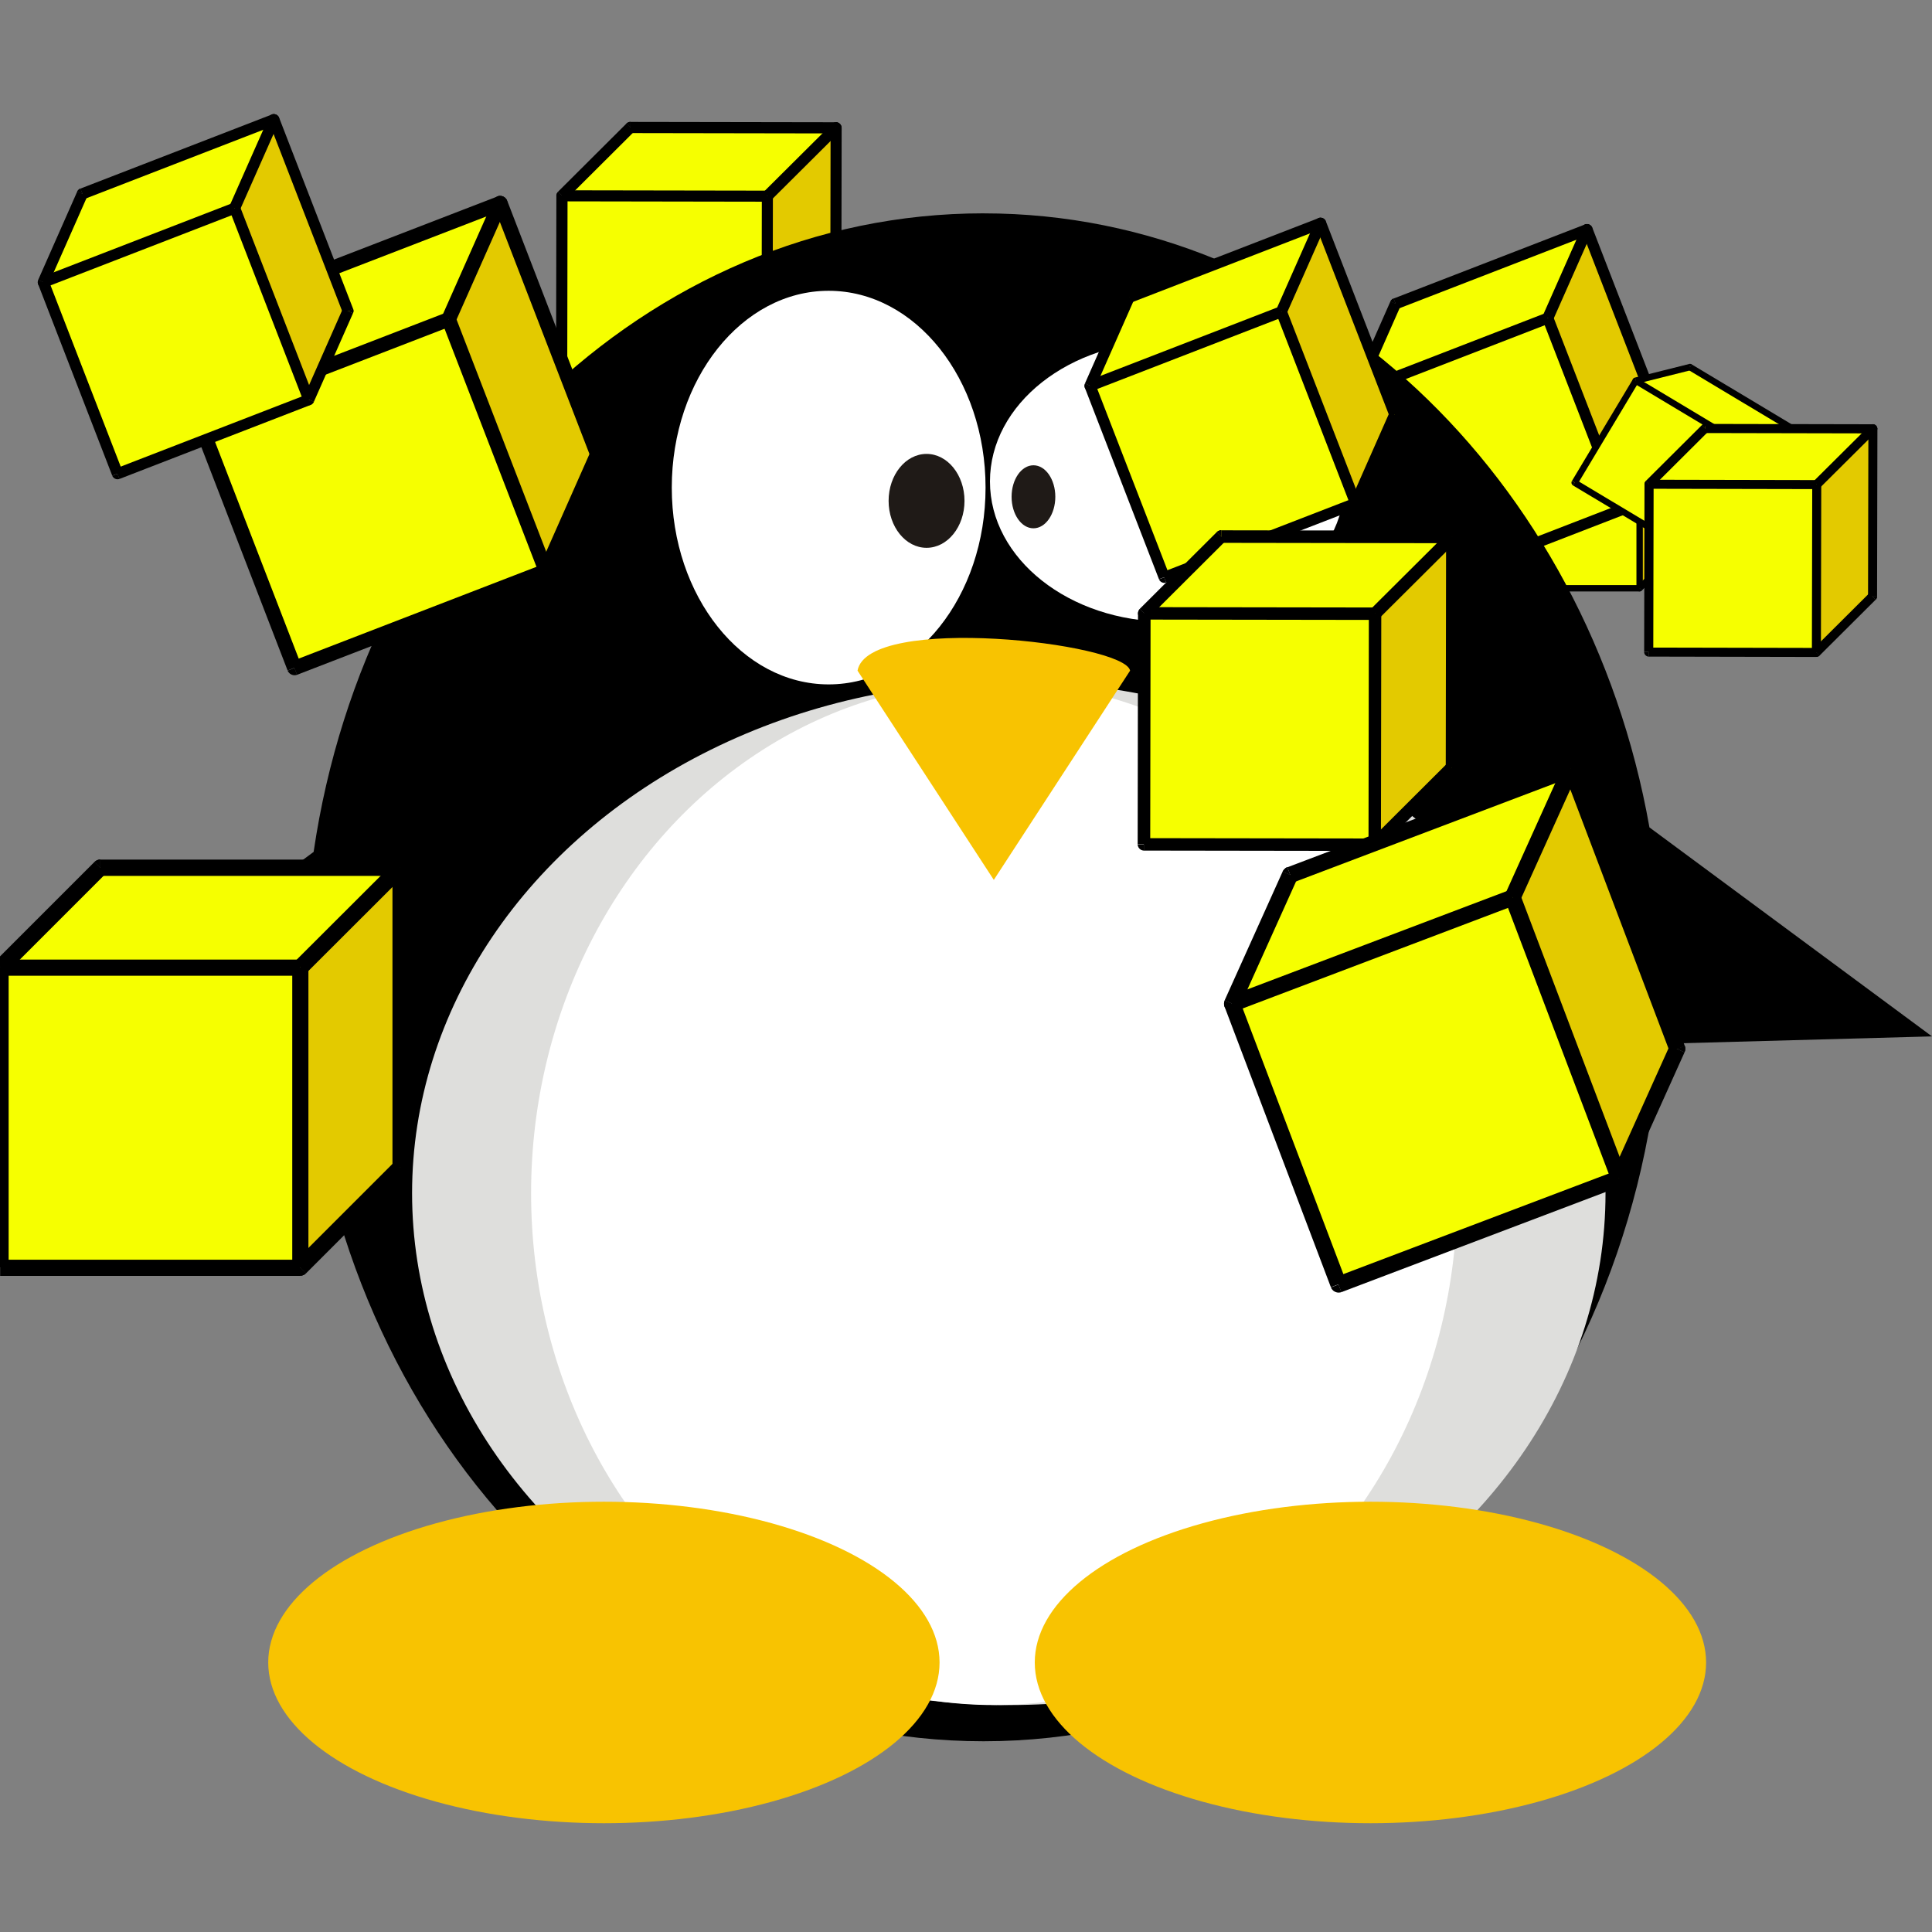 <svg xmlns="http://www.w3.org/2000/svg" xmlns:xlink="http://www.w3.org/1999/xlink" xmlns:v="https://vecta.io/nano" width="24" height="24" viewBox="0 0 33.867 33.867">
  <rect x="0" y="0" width="33.867" height="33.867" fill="#808080" stroke="none"/>
  <style><![CDATA[.B{fill-rule:evenodd}.C{fill:#f6ff00}.D{fill:#e3ca00}]]></style>
  <g transform="matrix(.216 0 0 .216 59.79 4.328)">
    <g transform="matrix(.346 0 -0 .346 -160.5 4.541)" class="B">
      <use xlink:href="#B" class="C"/>
      <use xlink:href="#C"/>
      <use xlink:href="#D"/>
      <use xlink:href="#E"/>
      <use xlink:href="#F"/>
      <use xlink:href="#G"/>
      <use xlink:href="#H"/>
      <use xlink:href="#I"/>
      <use xlink:href="#J"/>
      <use xlink:href="#K"/>
      <use xlink:href="#L"/>
      <use xlink:href="#F"/>
      <use xlink:href="#M"/>
      <use xlink:href="#N"/>
      <use xlink:href="#I" y="-27.836"/>
      <use xlink:href="#J" y="-27.856"/>
      <use xlink:href="#O" class="D"/>
      <use xlink:href="#P"/>
      <use xlink:href="#Q"/>
      <use xlink:href="#R"/>
      <use xlink:href="#S"/>
      <use xlink:href="#T"/>
      <use xlink:href="#U"/>
      <use xlink:href="#H"/>
      <use xlink:href="#V"/>
    </g>
    <g transform="matrix(.558 -.216 .216 .558 -186.66 -5.571)" class="B">
      <use xlink:href="#B" class="C"/>
      <use xlink:href="#C"/>
      <use xlink:href="#D"/>
      <use xlink:href="#E"/>
      <use xlink:href="#F"/>
      <use xlink:href="#G"/>
      <use xlink:href="#H"/>
      <use xlink:href="#I"/>
      <use xlink:href="#J"/>
      <use xlink:href="#K"/>
      <use xlink:href="#L"/>
      <use xlink:href="#F"/>
      <use xlink:href="#M"/>
      <use xlink:href="#N"/>
      <use xlink:href="#I" y="-27.836"/>
      <use xlink:href="#J" y="-27.856"/>
      <use xlink:href="#O" class="D"/>
      <use xlink:href="#P"/>
      <use xlink:href="#Q"/>
      <use xlink:href="#R"/>
      <use xlink:href="#S"/>
      <use xlink:href="#T"/>
      <use xlink:href="#U"/>
      <use xlink:href="#H"/>
      <use xlink:href="#V"/>
    </g>
    <g transform="matrix(.599 .001 -.001 .599 -243.505 -27.581)" class="B">
      <use xlink:href="#B" class="C"/>
      <use xlink:href="#C"/>
      <use xlink:href="#D"/>
      <use xlink:href="#E"/>
      <use xlink:href="#F"/>
      <use xlink:href="#G"/>
      <use xlink:href="#H"/>
      <use xlink:href="#I"/>
      <use xlink:href="#J"/>
      <use xlink:href="#K"/>
      <use xlink:href="#L"/>
      <use xlink:href="#F"/>
      <use xlink:href="#M"/>
      <use xlink:href="#N"/>
      <use xlink:href="#I" y="-27.836"/>
      <use xlink:href="#J" y="-27.856"/>
      <use xlink:href="#O" class="D"/>
      <use xlink:href="#P"/>
      <use xlink:href="#Q"/>
      <use xlink:href="#R"/>
      <use xlink:href="#S"/>
      <use xlink:href="#T"/>
      <use xlink:href="#U"/>
      <use xlink:href="#H"/>
      <use xlink:href="#V"/>
    </g>
    <g transform="matrix(.265 0 0 .265 -291.156 -12.961)">
      <path d="M355.36 38.631c-103.23 0-188.88 84.62-205.16 195.56l-84.92 62.828 83.443 2.215c11.758 116.67 99.79 207.32 206.64 207.32 108.76 0 198.02-93.906 207.19-213.59l83.259-2.277-86.52-63.998c-18.98-107.22-103.05-188.05-203.93-188.05z"/>
      <g fill="#fff" transform="matrix(1.969 0 0 1.969 -459.99 -183.98)">
        <ellipse transform="matrix(1.768 0 0 1.759 -311.98 -129.33)" cx="397.05" cy="162.049" rx="13.802" ry="17.402"/>
        <ellipse transform="matrix(0 1.58 -1.586 0 699.7 -472.58)" cx="397.05" cy="162.049" rx="13.802" ry="17.402"/>
      </g>
      <g fill="#1f1a17">
        <ellipse transform="matrix(2.582 0 0 2.396 -708.71 -252.48)" cx="405.351" cy="158.249" rx="4.501" ry="6.001"/>
        <ellipse transform="matrix(1.969 0 0 1.969 -459.2 -182.41)" cx="421.454" cy="156.348" rx="3.4" ry="4.901"/>
      </g>
      <ellipse transform="matrix(3.487 0 0 2.48 -1055.6 -358.33)" cx="406.852" cy="281.064" rx="52.407" ry="63.208" fill="#dededc"/>
      <ellipse transform="matrix(2.706 0 0 2.48 -742.33 -358.33)" cx="406.852" cy="281.064" rx="52.407" ry="63.208" fill="#fff"/>
      <g fill="#f8c301">
        <ellipse transform="matrix(2.92 0 0 2.93 -756.17 -518.09)" cx="340.843" cy="341.472" rx="35.204" ry="16.802"/>
        <ellipse transform="matrix(2.92 0 0 2.93 -521.42 -518.09)" cx="340.843" cy="341.472" rx="35.204" ry="16.802"/>
        <path d="M400.24 178.68c-1.631-8.546-80.291-17.461-83.473 0l41.737 64.083z"/>
      </g>
    </g>
    <g class="B">
      <path d="M-276.77 82.831V58.483l8.112-8.112h24.348v24.335l-8.125 8.125h-24.335zm0-32.46zm32.46 32.46z" class="C"/>
      <path d="M-276.77 83.507c-.117 0-.221-.039-.324-.091-.104-.065-.182-.143-.247-.247-.052-.104-.091-.208-.091-.324h.662v.662z"/>
      <path d="M-277.428 82.831V58.483h.662.662v24.348h-.662z"/>
      <path d="M-277.428 58.49a.71.71 0 0 1 .091-.324l.104-.143.467.467h-.662zm8.294-8.581l.143-.104c.104-.052.208-.091.324-.091v.662l-.467-.467zm24.814-.186a.71.71 0 0 1 .324.091.75.75 0 0 1 .247.247c.052.104.091.208.091.324h-.662v-.662zm.676 24.983a.71.71 0 0 1-.091.324l-.104.143-.467-.467h.662zm-8.328 8.598l-.143.104c-.104.052-.208.091-.324.091v-.662l.467.467z"/>
      <path d="M-252.445 83.507h-24.335v-.662-.649h24.335v.649zm-24.325-24.358a.71.71 0 0 1-.324-.091.75.75 0 0 1-.247-.247c-.052-.104-.091-.208-.091-.324s.039-.221.091-.324l.104-.143.467.467v.662z"/>
      <path d="M-277.243 58.017l8.112-8.112.467.467.467.467-8.112 8.112-.467-.467z"/>
      <path d="M-269.134 49.909l.143-.104c.104-.052.208-.091.324-.091v.662l-.467-.467z"/>
      <path d="M-268.661 49.723h24.348v.662.662h-24.348v-.662z"/>
      <path d="M-244.32 49.723a.71.71 0 0 1 .324.091.75.75 0 0 1 .247.247c.052.104.091.208.091.324s-.039.221-.091.324l-.104.143-.467-.467v-.662zm-7.652 9.24l-.143.104c-.104.052-.208.091-.324.091v-.662l.467.467z"/>
      <path d="M-252.445 59.149h-24.335v-.662-.649h24.335v.649z"/>
      <path d="M-252.445 82.831V58.483l8.125-8.112v24.335l-8.125 8.125zm-24.335-32.46zm32.46 32.46z" class="D"/>
      <path d="M-251.972 83.304l-.143.104c-.104.052-.208.091-.324.091s-.221-.039-.324-.091c-.104-.065-.182-.143-.247-.247-.052-.104-.078-.208-.078-.324h.649l.467.467z"/>
      <path d="M-253.087 82.831V58.483h.649.662v24.348h-.662z"/>
      <path d="M-253.087 58.49c0-.117.026-.221.078-.324l.104-.143.467.467h-.649z"/>
      <path d="M-252.901 58.017l8.125-8.112.467.467.467.467-8.125 8.112-.467-.467z"/>
      <path d="M-244.776 49.909l.143-.104c.104-.052.208-.091.324-.091s.221.039.324.091c.104.065.182.143.247.247.052.104.091.208.091.324h-.662l-.467-.467z"/>
      <path d="M-243.644 50.382v24.335h-.662-.649V50.382h.649z"/>
      <path d="M-243.644 74.706c0 .117-.039.221-.091.324l-.104.143-.467-.467h.662z"/>
      <path d="M-243.847 75.179l-8.125 8.125-.467-.467-.467-.467 8.125-8.125.467.467z"/>
    </g>
    <g transform="matrix(.297 .178 -.178 .297 -143.219 -4.415)" class="B">
      <use xlink:href="#B" class="C"/>
      <use xlink:href="#C"/>
      <use xlink:href="#D"/>
      <use xlink:href="#E"/>
      <use xlink:href="#F"/>
      <use xlink:href="#G"/>
      <use xlink:href="#H"/>
      <use xlink:href="#I"/>
      <use xlink:href="#J"/>
      <use xlink:href="#K"/>
      <use xlink:href="#L"/>
      <use xlink:href="#F"/>
      <use xlink:href="#M"/>
      <use xlink:href="#N"/>
      <use xlink:href="#I" y="-27.836"/>
      <use xlink:href="#J" y="-27.856"/>
      <use xlink:href="#O" class="D"/>
      <use xlink:href="#P"/>
      <use xlink:href="#Q"/>
      <use xlink:href="#R"/>
      <use xlink:href="#S"/>
      <use xlink:href="#T"/>
      <use xlink:href="#U"/>
      <use xlink:href="#H"/>
      <use xlink:href="#V"/>
    </g>
    <g transform="matrix(.733 -.283 .283 .733 -286.957 -9.065)" class="B">
      <use xlink:href="#B" class="C"/>
      <use xlink:href="#C"/>
      <use xlink:href="#D"/>
      <use xlink:href="#E"/>
      <use xlink:href="#F"/>
      <use xlink:href="#G"/>
      <use xlink:href="#H"/>
      <use xlink:href="#I"/>
      <use xlink:href="#J"/>
      <use xlink:href="#K"/>
      <use xlink:href="#L"/>
      <use xlink:href="#F"/>
      <use xlink:href="#M"/>
      <use xlink:href="#N"/>
      <use xlink:href="#I" y="-27.836"/>
      <use xlink:href="#J" y="-27.856"/>
      <use xlink:href="#O" class="D"/>
      <use xlink:href="#P"/>
      <use xlink:href="#Q"/>
      <use xlink:href="#R"/>
      <use xlink:href="#S"/>
      <use xlink:href="#T"/>
      <use xlink:href="#U"/>
      <use xlink:href="#H"/>
      <use xlink:href="#V"/>
    </g>
    <g transform="matrix(.558 -.216 .216 .558 -293.23 -14.493)" class="B">
      <use xlink:href="#B" class="C"/>
      <use xlink:href="#C"/>
      <use xlink:href="#D"/>
      <use xlink:href="#E"/>
      <use xlink:href="#F"/>
      <use xlink:href="#G"/>
      <use xlink:href="#H"/>
      <use xlink:href="#I"/>
      <use xlink:href="#J"/>
      <use xlink:href="#K"/>
      <use xlink:href="#L"/>
      <use xlink:href="#F"/>
      <use xlink:href="#M"/>
      <use xlink:href="#N"/>
      <use xlink:href="#I" y="-27.836"/>
      <use xlink:href="#J" y="-27.856"/>
      <use xlink:href="#O" class="D"/>
      <use xlink:href="#P"/>
      <use xlink:href="#Q"/>
      <use xlink:href="#R"/>
      <use xlink:href="#S"/>
      <use xlink:href="#T"/>
      <use xlink:href="#U"/>
      <use xlink:href="#H"/>
      <use xlink:href="#V"/>
    </g>
    <g transform="matrix(.558 -.216 .216 .558 -208.282 -6.086)" class="B">
      <use xlink:href="#B" class="C"/>
      <use xlink:href="#C"/>
      <use xlink:href="#D"/>
      <use xlink:href="#E"/>
      <use xlink:href="#F"/>
      <use xlink:href="#G"/>
      <use xlink:href="#H"/>
      <use xlink:href="#I"/>
      <use xlink:href="#J"/>
      <use xlink:href="#K"/>
      <use xlink:href="#L"/>
      <use xlink:href="#F"/>
      <use xlink:href="#M"/>
      <use xlink:href="#N"/>
      <use xlink:href="#I" y="-27.836"/>
      <use xlink:href="#J" y="-27.856"/>
      <use xlink:href="#O" class="D"/>
      <use xlink:href="#P"/>
      <use xlink:href="#Q"/>
      <use xlink:href="#R"/>
      <use xlink:href="#S"/>
      <use xlink:href="#T"/>
      <use xlink:href="#U"/>
      <use xlink:href="#H"/>
      <use xlink:href="#V"/>
    </g>
    <g transform="matrix(.673 .001 -.001 .673 -197.771 3.412)" class="B">
      <use xlink:href="#B" class="C"/>
      <use xlink:href="#C"/>
      <use xlink:href="#D"/>
      <use xlink:href="#E"/>
      <use xlink:href="#F"/>
      <use xlink:href="#G"/>
      <use xlink:href="#H"/>
      <use xlink:href="#I"/>
      <use xlink:href="#J"/>
      <use xlink:href="#K"/>
      <use xlink:href="#L"/>
      <use xlink:href="#F"/>
      <use xlink:href="#M"/>
      <use xlink:href="#N"/>
      <use xlink:href="#I" y="-27.836"/>
      <use xlink:href="#J" y="-27.856"/>
      <use xlink:href="#O" class="D"/>
      <use xlink:href="#P"/>
      <use xlink:href="#Q"/>
      <use xlink:href="#R"/>
      <use xlink:href="#S"/>
      <use xlink:href="#T"/>
      <use xlink:href="#U"/>
      <use xlink:href="#H"/>
      <use xlink:href="#V"/>
    </g>
    <g transform="matrix(.818 -.31 .31 .818 -205.782 35.838)" class="B">
      <use xlink:href="#B" class="C"/>
      <use xlink:href="#C"/>
      <use xlink:href="#D"/>
      <use xlink:href="#E"/>
      <use xlink:href="#F"/>
      <use xlink:href="#G"/>
      <use xlink:href="#H"/>
      <use xlink:href="#I"/>
      <use xlink:href="#J"/>
      <use xlink:href="#K"/>
      <use xlink:href="#L"/>
      <use xlink:href="#F"/>
      <use xlink:href="#M"/>
      <use xlink:href="#N"/>
      <use xlink:href="#I" y="-27.836"/>
      <use xlink:href="#J" y="-27.856"/>
      <use xlink:href="#O" class="D"/>
      <use xlink:href="#P"/>
      <use xlink:href="#Q"/>
      <use xlink:href="#R"/>
      <use xlink:href="#S"/>
      <use xlink:href="#T"/>
      <use xlink:href="#U"/>
      <use xlink:href="#H"/>
      <use xlink:href="#V"/>
    </g>
    <g transform="matrix(.489 .001 -.001 .489 -153.014 .126)" class="B">
      <use xlink:href="#B" class="C"/>
      <use xlink:href="#C"/>
      <use xlink:href="#D"/>
      <use xlink:href="#E"/>
      <use xlink:href="#F"/>
      <use xlink:href="#G"/>
      <use xlink:href="#H"/>
      <use xlink:href="#I"/>
      <use xlink:href="#J"/>
      <use xlink:href="#K"/>
      <use xlink:href="#L"/>
      <use xlink:href="#F"/>
      <use xlink:href="#M"/>
      <use xlink:href="#N"/>
      <use xlink:href="#I" y="-27.836"/>
      <use xlink:href="#J" y="-27.856"/>
      <use xlink:href="#O" class="D"/>
      <use xlink:href="#P"/>
      <use xlink:href="#Q"/>
      <use xlink:href="#R"/>
      <use xlink:href="#S"/>
      <use xlink:href="#T"/>
      <use xlink:href="#U"/>
      <use xlink:href="#H"/>
      <use xlink:href="#V"/>
    </g>
  </g>
  <defs>
    <path id="B" d="M20.605 66.924V39.079l9.277-9.277h27.844v27.829l-9.291 9.291H20.606zm0-37.121zm37.121 37.121z"/>
    <path id="C" d="M20.605 67.696a.82.82 0 0 1-.371-.104c-.119-.074-.208-.163-.282-.282-.059-.119-.104-.237-.104-.371h.757v.757z"/>
    <path id="D" d="M19.851 66.924V39.079h.757.757v27.844h-.757z"/>
    <path id="E" d="M19.851 39.087a.82.82 0 0 1 .104-.371l.119-.163.534.534h-.757z"/>
    <path id="F" d="M29.336 29.273l.163-.119c.119-.059.237-.104.371-.104v.757l-.534-.534z"/>
    <path id="G" d="M57.714 29.061c.134 0 .252.045.371.104a.85.85 0 0 1 .282.282c.059.119.104.237.104.371h-.757v-.757z"/>
    <path id="H" d="M58.487 57.632c0 .133-.045.252-.104.371l-.119.163-.534-.534h.757z"/>
    <path id="I" d="M48.963 67.464l-.163.119c-.119.059-.237.104-.371.104v-.757l.534.534z"/>
    <path id="J" d="M48.422 67.696H20.593v-.757-.742h27.829v.742z"/>
    <path id="K" d="M20.605 39.84a.82.82 0 0 1-.371-.104.85.85 0 0 1-.282-.282c-.059-.119-.104-.237-.104-.371a.82.82 0 0 1 .104-.371l.119-.163.534.534v.757z"/>
    <path id="L" d="M20.064 38.546l9.277-9.277.534.534.534.534-9.277 9.277-.534-.534z"/>
    <path id="M" d="M29.877 29.061h27.844v.757.757H29.877v-.757z"/>
    <path id="N" d="M57.714 29.061c.134 0 .252.045.371.104a.85.85 0 0 1 .282.282c.059.119.104.237.104.371s-.045.252-.104.371l-.119.163-.534-.534v-.757z"/>
    <path id="O" d="M48.422 66.924V39.079l9.291-9.277v27.829l-9.291 9.291zM20.593 29.803zm37.121 37.121z"/>
    <path id="P" d="M48.963 67.464l-.163.119c-.119.059-.237.104-.371.104s-.252-.045-.371-.104a.85.85 0 0 1-.282-.282c-.059-.119-.089-.237-.089-.371h.742l.534.534z"/>
    <path id="Q" d="M47.688 66.924V39.079h.742.757v27.844h-.757z"/>
    <path id="R" d="M47.688 39.087c0-.134.03-.252.089-.371l.119-.163.534.534h-.742z"/>
    <path id="S" d="M47.901 38.546l9.291-9.277.534.534.534.534-9.291 9.277-.534-.534z"/>
    <path id="T" d="M57.193 29.273l.163-.119c.119-.059.237-.104.371-.104s.252.045.371.104a.85.85 0 0 1 .282.282c.059.119.104.237.104.371h-.757l-.534-.534z"/>
    <path id="U" d="M58.487 29.814v27.829h-.757-.742V29.814h.742z"/>
    <path id="V" d="M58.255 58.173l-9.291 9.291-.534-.534-.534-.534 9.291-9.291.534.534z"/>
  </defs>
</svg>